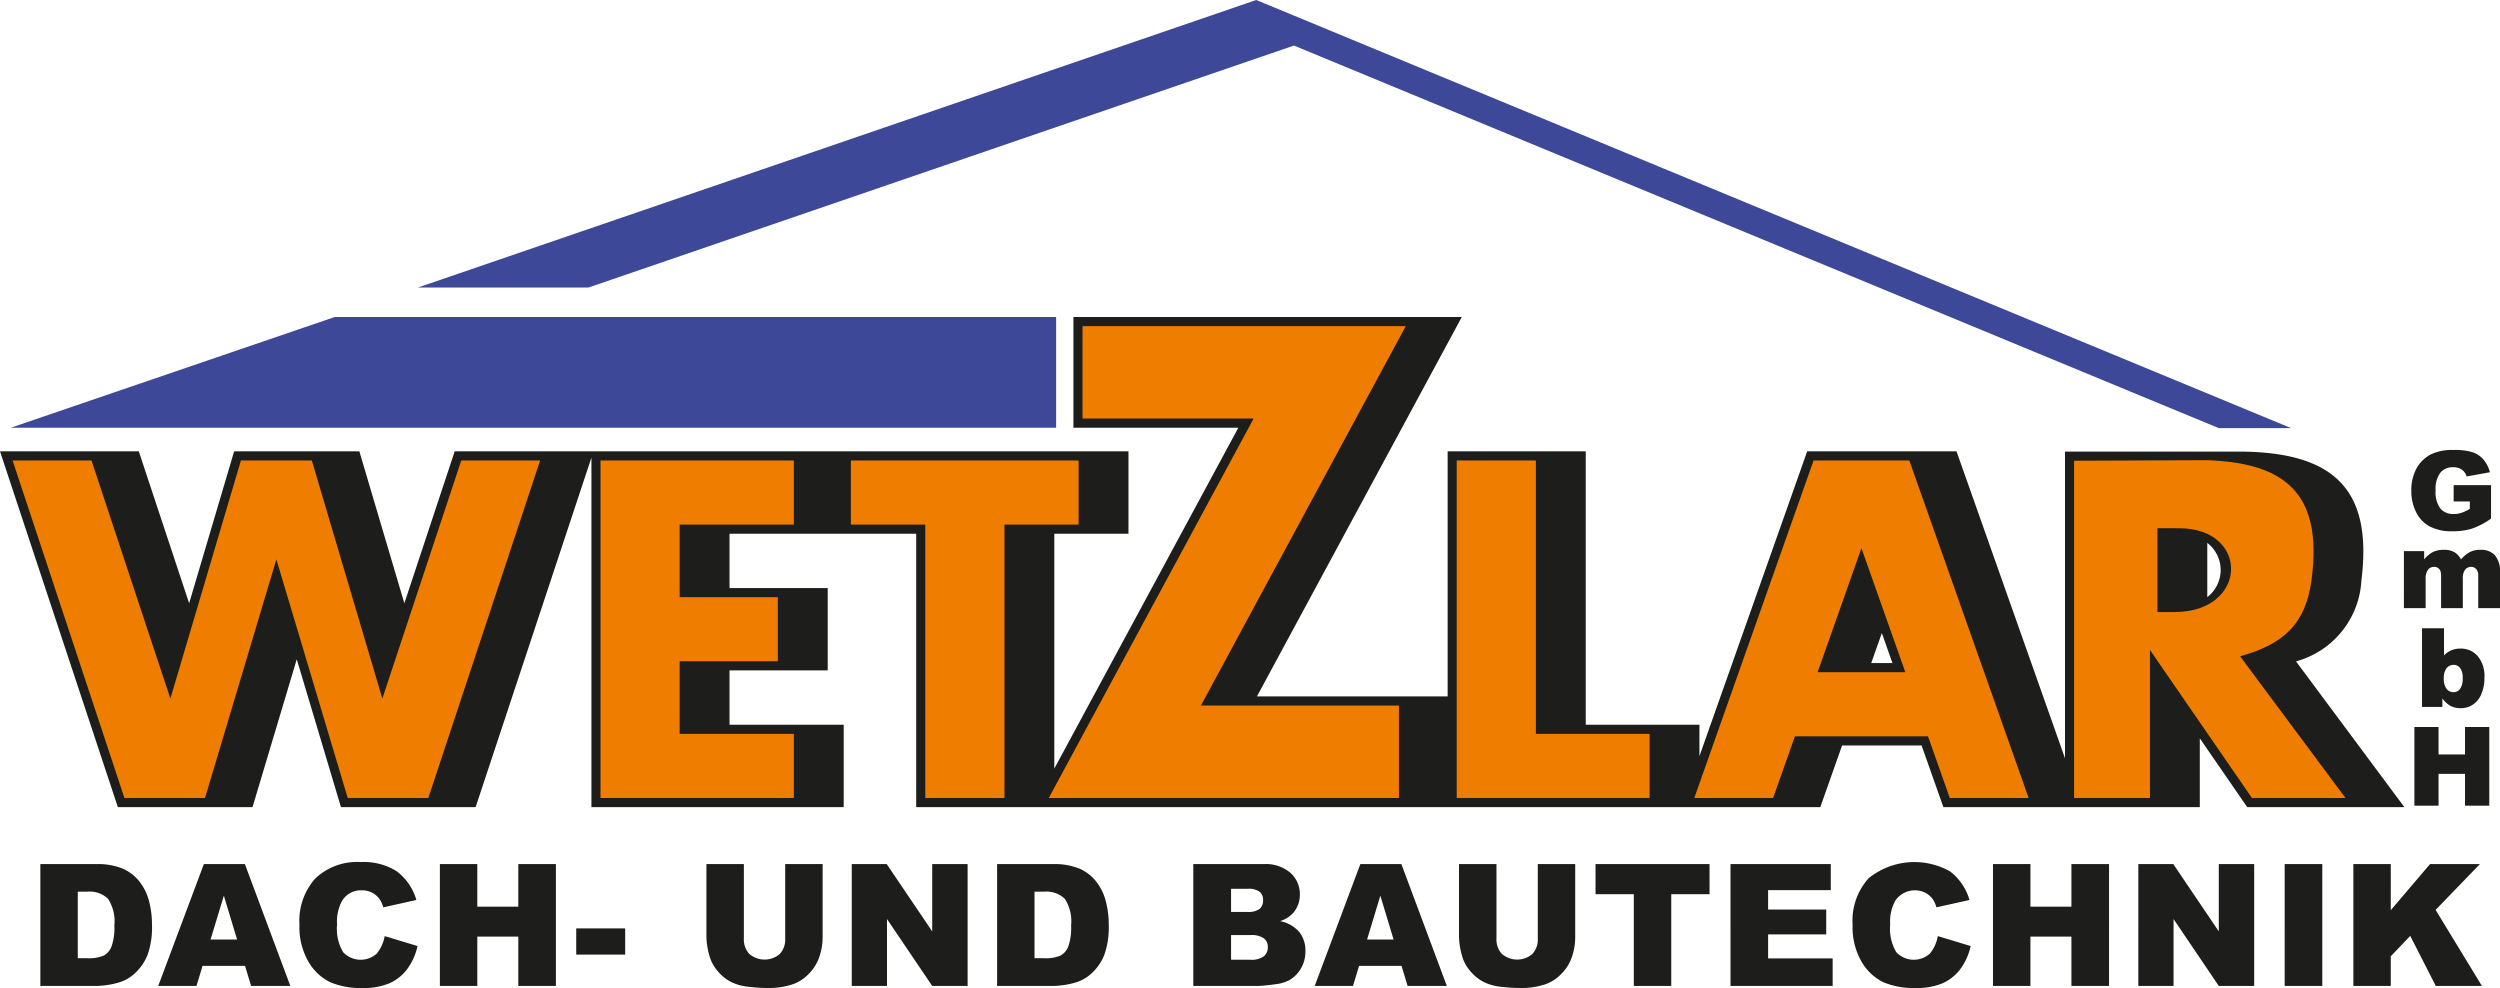 <?xml version="1.0" encoding="UTF-8"?>
<svg xmlns="http://www.w3.org/2000/svg" xmlns:xlink="http://www.w3.org/1999/xlink" viewBox="0 0 175.385 69.312">
  <defs>
    <style>.dc43bd43-32e0-4cff-b6ea-ac9894791600{fill:none;}.\31 107080c-b3f8-4e92-8858-55f5c896601b{clip-path:url(#b8211a54-377e-4a73-94ef-a9349385e381);}.\32 fe9a6bc-1987-4e5f-b4a6-51aa2a0361fa{fill:#1d1d1b;}.\38 5f22c0d-93a0-466a-80b2-8a6b5fef9d35{fill:#ef7d00;}.c745302e-03e1-4e29-bbef-4f1e7cd64a23{fill:#3e4899;}</style>
    <clipPath id="b8211a54-377e-4a73-94ef-a9349385e381">
      <rect class="dc43bd43-32e0-4cff-b6ea-ac9894791600" x="0.001" y="0.001" width="175.385" height="69.311"></rect>
    </clipPath>
  </defs>
  <title>Element 4</title>
  <g id="e7f66a86-6494-41f9-80d5-37ebf851257f" data-name="Ebene 2">
    <g id="d340c2d7-b790-4395-86bd-8f80ce552808" data-name="Ebene 1">
      <g class="1107080c-b3f8-4e92-8858-55f5c896601b">
        <path class="2fe9a6bc-1987-4e5f-b4a6-51aa2a0361fa" d="M64.274,56.622V37.443H51.179v3.81h6.888v5.78H51.179v3.81h8.01v5.779H41.491V32.104l-8.123,24.518H23.919l-3.1-10.372-3.103,10.372H8.268L0,31.664H9.737l3.532,10.658,3.157-10.658H25.21l3.157,10.658,3.531-10.658H79.166v5.779H73.964v16.476l12.911-23.914H75.306v-7.766h27.245L88.18,48.855h13.378V31.664h9.688v19.179h7.976v2.204l7.559-21.383h10.476l7.611,21.532V31.68H157.21c6.417.06,9.265,2.554,8.454,9.016a6.24,6.24,0,0,1-4.59,5.702l7.601,10.224H157.649l-3.324-4.825v4.825H136.336l-1.53-4.325H129.23l-1.528,4.325Zm67.745-12.211-.746,2.107h1.49Zm22.831-6.323v3.801a2.394,2.394,0,0,0,0-3.801M5.456,62.554v4.668h.647a2.703,2.703,0,0,0,1.175-.183,1.24,1.24,0,0,0,.547-.642,3.998,3.998,0,0,0,.198-1.482,2.887,2.887,0,0,0-.443-1.86,1.867,1.867,0,0,0-1.466-.501ZM2.831,60.62H6.737a4.632,4.632,0,0,1,1.866.316,3.039,3.039,0,0,1,1.176.904,3.71,3.71,0,0,1,.673,1.369,6.362,6.362,0,0,1,.21,1.656,5.776,5.776,0,0,1-.311,2.126,3.527,3.527,0,0,1-.862,1.265,2.803,2.803,0,0,1-1.184.679,6.06,6.06,0,0,1-1.568.233H2.831Zm13.801,5.29-.927-3.075-.933,3.075Zm.558,1.85H14.21l-.427,1.408H11.1l3.201-8.548H17.18l3.188,8.548H17.616Zm9.796-2.089a2.62,2.62,0,0,1-.56,1.233,1.692,1.692,0,0,1-2.349-.1,3.201,3.201,0,0,1-.431-1.945,3.064,3.064,0,0,1,.362-1.679,1.547,1.547,0,0,1,1.372-.721,1.563,1.563,0,0,1,.715.162,1.538,1.538,0,0,1,.541.463,2.072,2.072,0,0,1,.256.569l2.317-.515A3.841,3.841,0,0,0,27.84,61.13a4.306,4.306,0,0,0-2.528-.653,4.273,4.273,0,0,0-3.18,1.138,4.452,4.452,0,0,0-1.123,3.259,4.828,4.828,0,0,0,.639,2.609,3.596,3.596,0,0,0,1.519,1.424,5.449,5.449,0,0,0,2.268.405,4.634,4.634,0,0,0,1.885-.332,3.18,3.18,0,0,0,1.24-.985,4.274,4.274,0,0,0,.731-1.625Zm3.873,3.497h2.626v-3.462h2.876v3.462h2.638V60.62H36.361v2.985H33.485V60.62H30.859Zm9.566-2.197h3.434v-1.839H40.425Zm14.66-1.138a1.492,1.492,0,0,1-.385,1.098,1.649,1.649,0,0,1-2.13-.006,1.497,1.497,0,0,1-.385-1.092V60.62H49.559v5.092a5.138,5.138,0,0,0,.243,1.445,2.717,2.717,0,0,0,.561.984,3.061,3.061,0,0,0,.903.737,3.514,3.514,0,0,0,1.226.346,11.594,11.594,0,0,0,1.355.088,5.255,5.255,0,0,0,1.839-.286,2.913,2.913,0,0,0,1.053-.707,3.096,3.096,0,0,0,.737-1.177,4.324,4.324,0,0,0,.235-1.43V60.62H55.085Zm4.669,3.335h2.473v-4.693l3.172,4.693h2.483V60.62H65.399v4.72l-3.191-4.72H59.754Zm12.822-6.614v4.668h.647a2.703,2.703,0,0,0,1.175-.183,1.246,1.246,0,0,0,.548-.642,4.024,4.024,0,0,0,.197-1.482,2.887,2.887,0,0,0-.443-1.86,1.867,1.867,0,0,0-1.466-.501ZM69.951,60.62h3.906a4.635,4.635,0,0,1,1.866.316,3.031,3.031,0,0,1,1.176.904,3.741,3.741,0,0,1,.673,1.369,6.362,6.362,0,0,1,.21,1.656,5.753,5.753,0,0,1-.312,2.126,3.512,3.512,0,0,1-.861,1.265,2.809,2.809,0,0,1-1.184.679,6.048,6.048,0,0,1-1.568.233H69.951Zm16.413,6.71h1.342a1.476,1.476,0,0,0,.958-.242.816.816,0,0,0,.278-.649.749.749,0,0,0-.275-.609,1.535,1.535,0,0,0-.967-.231H86.364Zm0-3.355H87.51a1.312,1.312,0,0,0,.858-.213.78.78,0,0,0,.242-.616.736.736,0,0,0-.242-.585,1.3,1.3,0,0,0-.841-.209H86.364Zm-2.65-3.355h4.925a2.672,2.672,0,0,1,1.89.613,1.984,1.984,0,0,1,.66,1.517,1.922,1.922,0,0,1-.471,1.3,2.089,2.089,0,0,1-.917.571,2.383,2.383,0,0,1,1.348.761,2.105,2.105,0,0,1,.432,1.355,2.338,2.338,0,0,1-.309,1.195,2.27,2.27,0,0,1-.841.841,2.791,2.791,0,0,1-.999.279,11.335,11.335,0,0,1-1.178.116h-4.54Zm14.051,5.29-.928-3.075-.931,3.075Zm.558,1.85H95.344l-.427,1.408H92.232l3.203-8.548h2.878l3.189,8.548H98.749Zm9.559-1.927a1.489,1.489,0,0,1-.386,1.098,1.648,1.648,0,0,1-2.129-.006,1.492,1.492,0,0,1-.384-1.092V60.62h-2.627v5.092a5.107,5.107,0,0,0,.244,1.445,2.71,2.71,0,0,0,.559.984,3.074,3.074,0,0,0,.903.737,3.514,3.514,0,0,0,1.226.346,11.607,11.607,0,0,0,1.355.088,5.261,5.261,0,0,0,1.84-.286,2.922,2.922,0,0,0,1.053-.707,3.096,3.096,0,0,0,.737-1.177,4.298,4.298,0,0,0,.234-1.43V60.62h-2.625Zm4.051-3.099h2.686v6.434h2.626v-6.434h2.686V60.62h-7.998Zm9.469,6.434h7.166v-1.933H124.04v-1.684h4.077v-1.743H124.04v-1.361h4.397V60.62h-7.035Zm14.542-3.497a2.592,2.592,0,0,1-.561,1.233,1.691,1.691,0,0,1-2.348-.1,3.195,3.195,0,0,1-.43-1.945,3.056,3.056,0,0,1,.361-1.679,1.662,1.662,0,0,1,2.086-.559,1.512,1.512,0,0,1,.541.463,1.985,1.985,0,0,1,.256.569l2.317-.515a3.839,3.839,0,0,0-1.367-2.008,5.101,5.101,0,0,0-5.709.485,4.447,4.447,0,0,0-1.123,3.259,4.837,4.837,0,0,0,.639,2.609,3.596,3.596,0,0,0,1.519,1.424,5.454,5.454,0,0,0,2.269.405,4.636,4.636,0,0,0,1.884-.332,3.17,3.17,0,0,0,1.239-.985,4.261,4.261,0,0,0,.733-1.625Zm3.872,3.497h2.627v-3.462h2.875v3.462h2.639V60.62h-2.639v2.985h-2.875V60.62h-2.627Zm10.196,0h2.472v-4.693l3.173,4.693h2.483V60.62h-2.483v4.72l-3.191-4.72h-2.454Zm10.267,0h2.639V60.62h-2.639Zm4.819,0h2.625v-2.08l1.365-1.431,1.793,3.511h3.235l-3.247-5.335,3.106-3.213h-3.497l-2.755,3.231V60.62h-2.625Zm8.17-33.986v.516a2.885,2.885,0,0,1-.59.28,1.777,1.777,0,0,1-.543.083,1.176,1.176,0,0,1-.933-.384,1.937,1.937,0,0,1-.334-1.278,1.881,1.881,0,0,1,.331-1.232,1.109,1.109,0,0,1,.889-.389,1.06,1.06,0,0,1,.615.166.897.897,0,0,1,.342.482l1.634-.296a2.27,2.27,0,0,0-.447-.883,1.77,1.77,0,0,0-.749-.514,4.211,4.211,0,0,0-1.361-.165,3.521,3.521,0,0,0-1.501.267,2.415,2.415,0,0,0-1.086,1.013,3.193,3.193,0,0,0-.371,1.571,3.268,3.268,0,0,0,.34,1.519,2.276,2.276,0,0,0,.955.997,3.311,3.311,0,0,0,1.594.335,4.441,4.441,0,0,0,1.372-.187,5.261,5.261,0,0,0,1.331-.702v-2.347h-2.623v1.148Zm-4.625,7.481h1.526v-2.042a1.012,1.012,0,0,1,.17-.656.539.539,0,0,1,.432-.199.447.447,0,0,1,.281.092.491.491,0,0,1,.169.243,1.389,1.389,0,0,1,.03.357v2.205h1.526v-2.07a.984.984,0,0,1,.164-.631.534.534,0,0,1,.433-.196.457.457,0,0,1,.38.207.648.648,0,0,1,.104.404v2.286h1.527v-2.512a1.708,1.708,0,0,0-.359-1.198,1.299,1.299,0,0,0-.997-.382,1.668,1.668,0,0,0-.729.142,2.284,2.284,0,0,0-.654.532,1.25,1.25,0,0,0-.454-.504,1.432,1.432,0,0,0-.752-.17,1.696,1.696,0,0,0-.756.155,1.985,1.985,0,0,0-.62.519v-.581h-1.421Zm2.801,4.915a1.164,1.164,0,0,0,.193.749.605.605,0,0,0,.487.233.567.567,0,0,0,.458-.229,1.23,1.23,0,0,0,.184-.768,1.092,1.092,0,0,0-.181-.699.546.546,0,0,0-.439-.223.635.635,0,0,0-.506.232,1.073,1.073,0,0,0-.196.705m-1.53-3.503h1.542v1.906a1.496,1.496,0,0,1,.518-.36,1.665,1.665,0,0,1,.642-.121,1.55,1.55,0,0,1,1.202.526,2.176,2.176,0,0,1,.476,1.51,2.867,2.867,0,0,1-.218,1.155,1.612,1.612,0,0,1-.601.746,1.54,1.54,0,0,1-.852.248,1.574,1.574,0,0,1-.734-.174,1.935,1.935,0,0,1-.546-.511v.593h-1.429Zm-.535,12.446h1.695v-2.233h1.857v2.233h1.702v-5.518h-1.702V52.93h-1.857v-1.927h-1.695Z"></path>
        <path class="85f22c0d-93a0-466a-80b2-8a6b5fef9d35" d="M98.142,49.497v6.485H73.575l14.371-26.618H75.943V22.88h22.678L84.25,49.497Zm32.446-11.043-3.076,8.705h6.154Zm3.358-6.149,8.371,23.677h-5.532l-1.528-4.325h-9.336l-1.53,4.325h-5.53l8.369-23.677Zm-26.197,0v19.179h7.975v4.498h-13.529V32.305Zm-32.08,4.497h-5.202v19.18h-5.555v-19.18h-5.219v-4.497h15.976Zm-19.977-4.497v4.497h-8.01v5.092H54.57v4.498h-6.888v5.092h8.01v4.498H42.128V32.305Zm-49.273,0,5.534,16.705,4.949-16.705h4.974l4.947,16.705,5.536-16.705h5.533l-7.843,23.677h-5.655l-5.005-16.739-5.006,16.739H8.729L.884,32.305Zm139.086.017,9.252-.039c5.672.167,8.175,2.433,7.416,8.331-.413,3.218-2.014,4.582-5.02,5.428l7.391,9.94h-6.562l-7.154-10.384v10.384h-5.323Zm7.049,10.615c5.169,0,5.289-5.871.328-5.879l-1.529-.002v5.881Z"></path>
      </g>
      <polygon class="c745302e-03e1-4e29-bbef-4f1e7cd64a23" points="23.482 22.239 0.762 30.005 74.092 30.005 74.092 22.239 23.482 22.239"></polygon>
      <polygon class="c745302e-03e1-4e29-bbef-4f1e7cd64a23" points="88.13 0 88.019 0.04 88.018 0.038 29.319 20.171 41.283 20.171 90.776 3.196 155.661 30.037 160.738 30.037 88.13 0"></polygon>
    </g>
  </g>
</svg>
